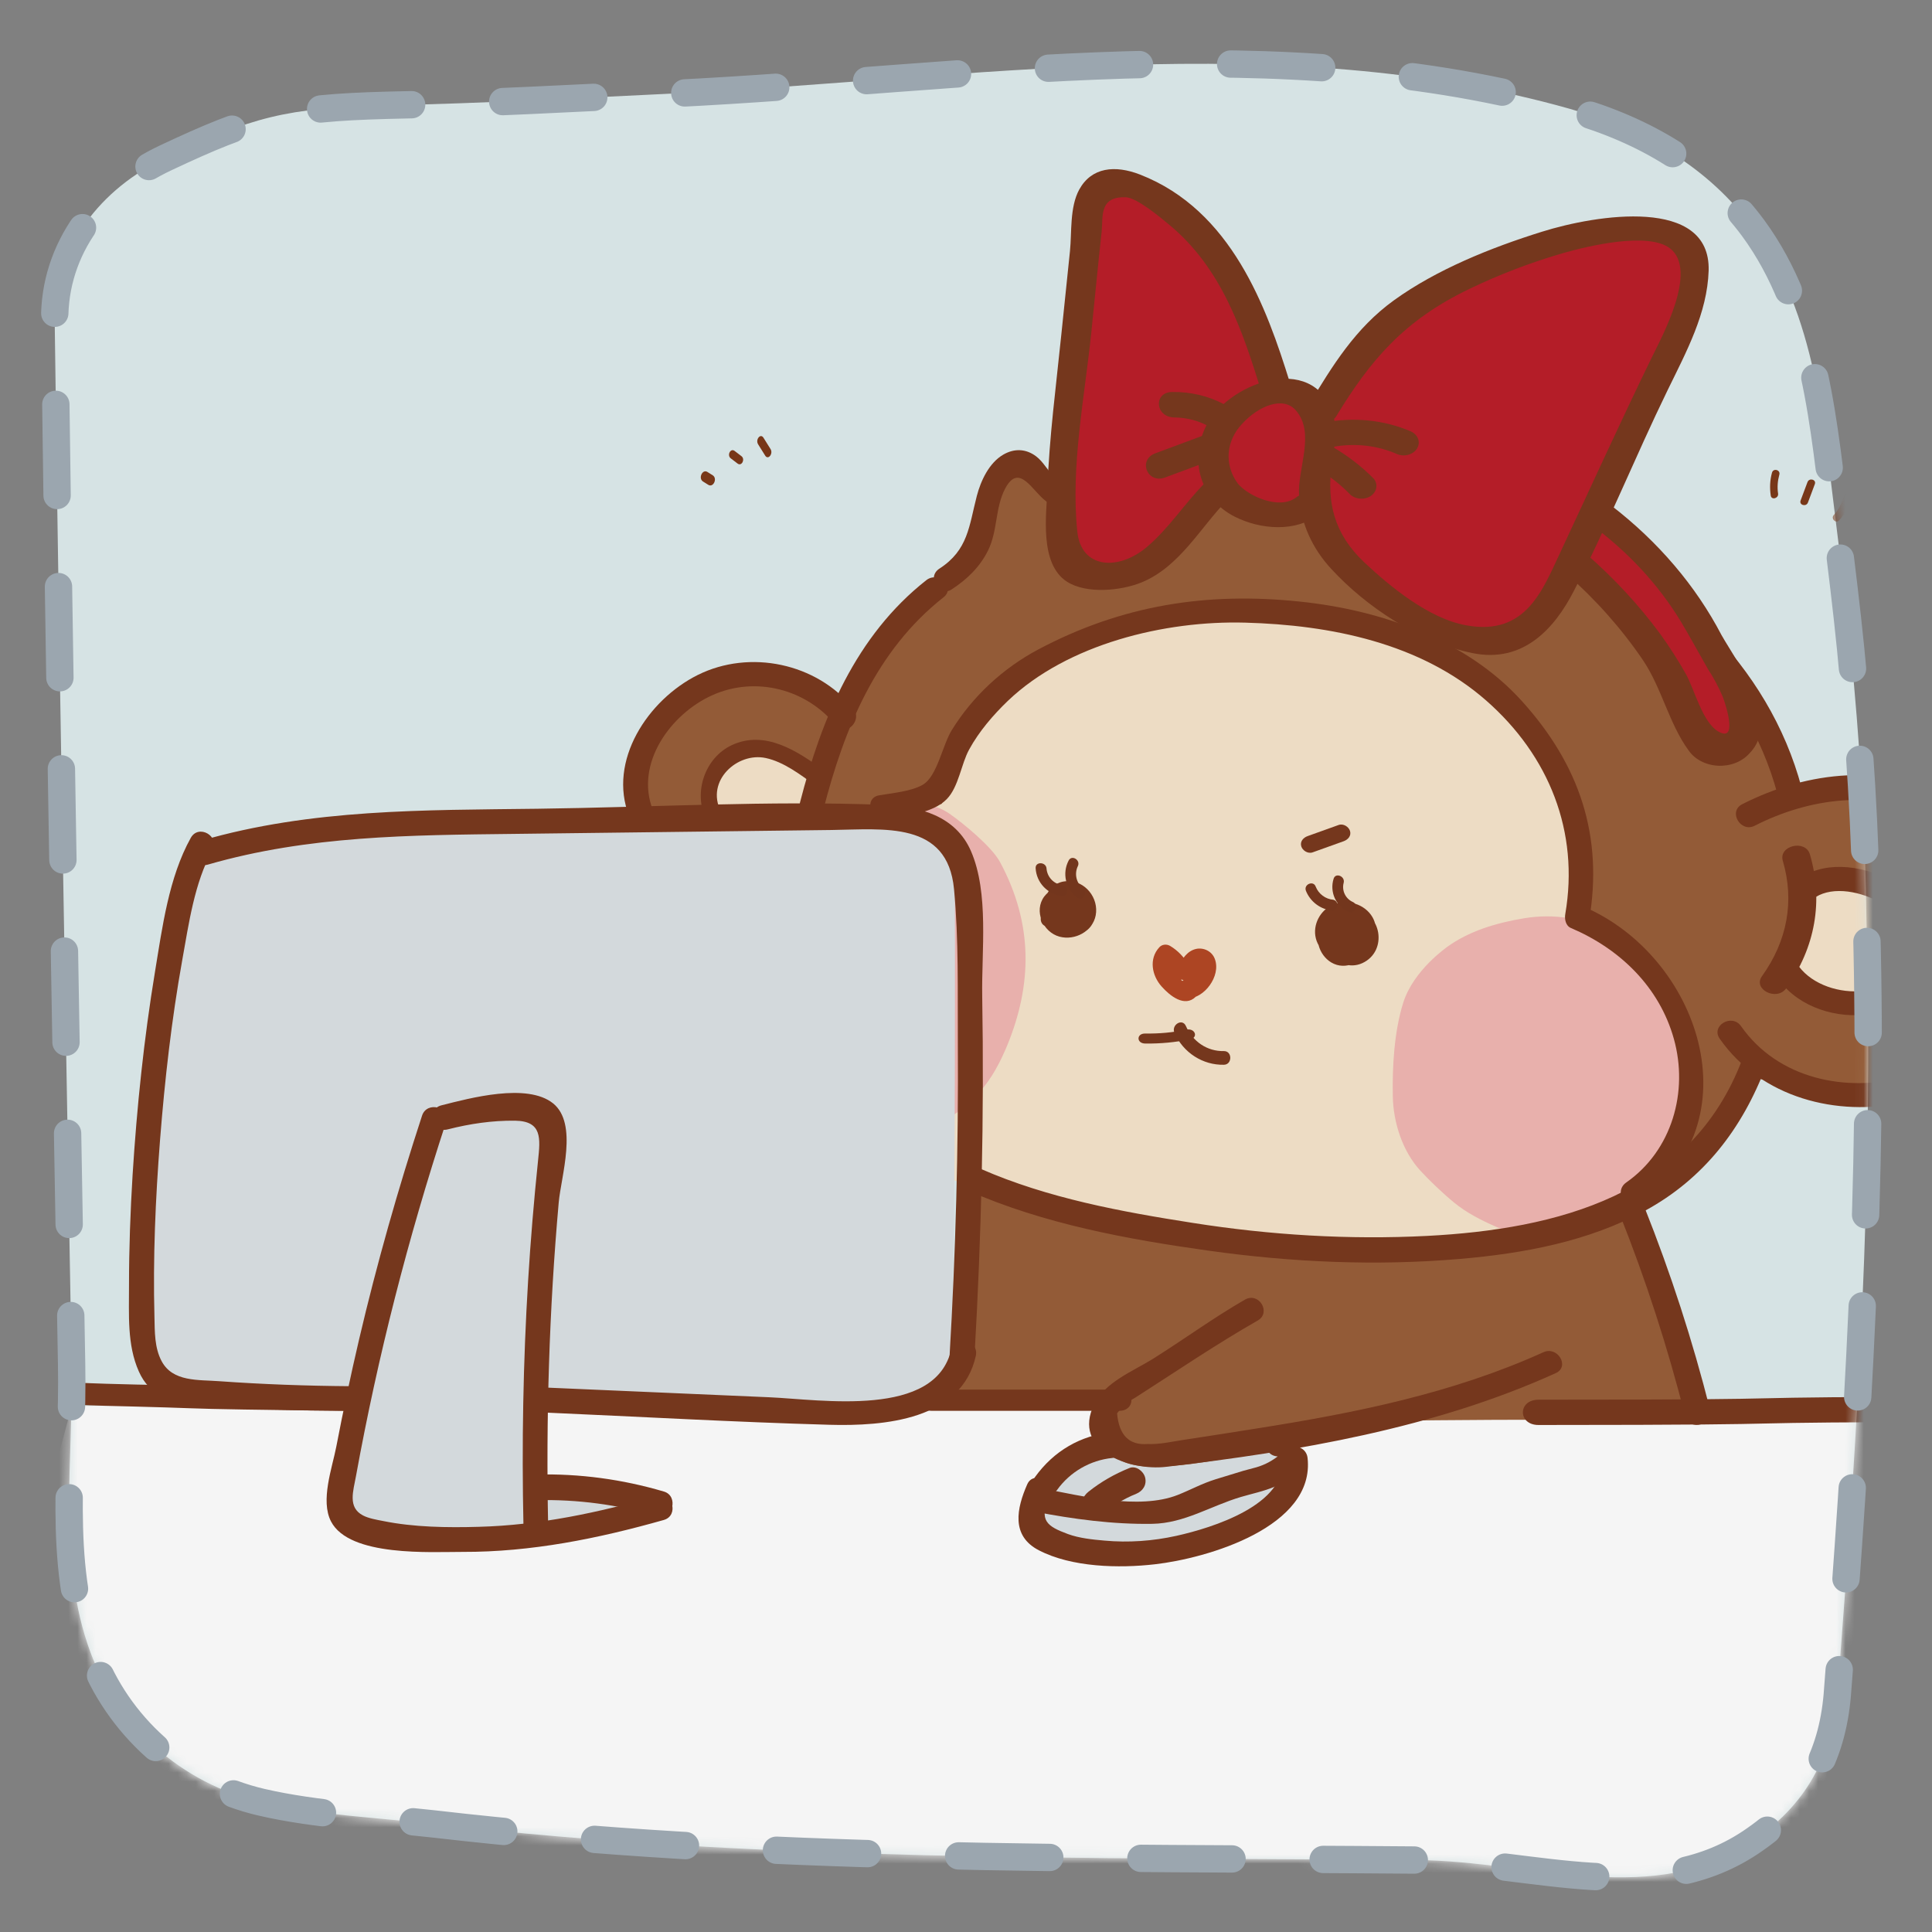 <svg width="212" height="212" viewBox="0 0 212 212" fill="none" xmlns="http://www.w3.org/2000/svg">
<rect x="0" y="0" width="212" height="212" fill="#808080" stroke="none"/>
<path d="M203.071 71.18C202.634 66.822 202.088 62.365 201.542 58.007C200.123 47.012 199.358 34.532 192.371 25.023C187.458 18.387 180.58 14.326 172.282 11.949C140.402 2.935 106.447 8.68 73.802 10.265C63.321 10.76 52.949 11.354 42.468 11.553C31.222 11.85 27.728 12.84 18.23 17.297C11.024 20.665 5.893 27.202 6.002 35.225C6.329 60.879 6.766 86.434 7.203 112.088C7.421 124.667 7.639 137.147 7.858 149.727C8.076 160.127 6.22 171.32 9.932 181.324C12.88 189.248 19.758 195.686 28.711 197.766C34.716 199.152 41.376 199.45 47.599 200.143C83.41 204.303 119.439 203.808 155.468 204.105C168.242 204.204 181.671 209.553 192.589 201.827C198.594 197.667 201.215 192.12 201.651 185.385C203.835 157.453 205.582 129.422 204.817 101.391C204.708 91.287 204.053 81.184 203.071 71.18Z" fill="#D6E3E4"/>
<mask id="mask0_1675_139788" style="mask-type:alpha" maskUnits="userSpaceOnUse" x="6" y="7" width="199" height="199">
<path d="M203.071 71.18C202.634 66.822 202.088 62.365 201.542 58.007C200.123 47.012 199.358 34.532 192.371 25.023C187.458 18.387 180.58 14.326 172.282 11.949C140.402 2.935 106.447 8.68 73.802 10.265C63.321 10.76 52.949 11.354 42.468 11.553C31.222 11.85 27.728 12.84 18.23 17.297C11.024 20.665 5.893 27.202 6.002 35.225C6.329 60.879 6.766 86.434 7.203 112.088C7.421 124.667 7.639 137.147 7.858 149.727C8.076 160.127 6.22 171.32 9.932 181.324C12.88 189.248 19.758 195.686 28.711 197.766C34.716 199.152 41.376 199.45 47.599 200.143C83.41 204.303 119.439 203.808 155.468 204.105C168.242 204.204 181.671 209.553 192.589 201.827C198.594 197.667 201.215 192.12 201.651 185.385C203.835 157.453 205.582 129.422 204.817 101.391C204.708 91.287 204.053 81.184 203.071 71.18Z" fill="#D6E3E4"/>
</mask>
<g mask="url(#mask0_1675_139788)">
<path d="M7.869 154.296C7.869 154.296 164.045 152.884 183.024 153.878C193.503 155.412 205.986 155.238 226 156.127C221.364 161.57 222.431 164.238 218.12 167.44C213.809 170.642 218.12 207.903 218.12 207.903H-6.496L7.869 154.296Z" fill="#F5F5F5"/>
<path d="M109.881 51.858C110.854 50.145 111.975 51.18 113.564 52.363C115.239 53.607 116.397 55.024 118.183 55.75C119.735 56.379 121.472 55.861 123.086 55.406C140.504 50.404 159.942 52.905 175.524 62.156C185.12 67.847 193.607 76.643 195.714 87.594C201.06 86.103 207.256 85.044 212.318 87.335C219.352 90.513 225.215 100.368 222.752 107.686C221.914 110.162 220.313 113.192 218.576 115.151C215.706 118.39 211.468 120.3 207.169 120.817C202.686 121.359 192.93 118.021 192.351 118.329C191.612 118.735 189.21 122.825 188.791 123.552C185.231 129.65 181.363 132.2 175.056 135.39C154.842 140.724 120.388 136.006 109.351 131.682C100.433 127.198 91.219 124.008 89.088 114.264C88.694 112.478 88.583 105.924 87.006 104.988C85.257 103.953 83.766 104.766 81.623 103.694C74.442 100.122 68.172 92.521 69.28 84.576C69.995 79.464 73.234 75.62 78.211 74.253C83.188 72.886 89.162 74.573 93.005 78.035C96.269 71.469 101 64.423 107.183 60.481C107.159 60.481 108.908 53.57 109.881 51.858Z" fill="#935B37"/>
<path d="M203.156 54.624C202.906 55.554 202.451 56.378 201.812 57.097C201.456 57.499 200.87 56.906 201.225 56.51C201.766 55.897 202.141 55.191 202.352 54.406C202.49 53.885 203.294 54.109 203.156 54.624Z" fill="#783718"/>
<path d="M199.143 53.123C198.892 53.795 198.635 54.468 198.385 55.147C198.201 55.642 197.397 55.431 197.581 54.923C197.832 54.25 198.089 53.578 198.339 52.898C198.53 52.404 199.334 52.615 199.143 53.123Z" fill="#783718"/>
<path d="M195.248 52.079C195.064 52.758 195.004 53.457 195.11 54.156C195.189 54.684 194.385 54.908 194.306 54.381C194.181 53.53 194.214 52.692 194.444 51.861C194.589 51.34 195.393 51.558 195.248 52.079Z" fill="#783718"/>
<path d="M83.775 48.032C84.03 48.441 84.292 48.85 84.548 49.268C84.875 49.784 84.292 50.521 83.965 49.997C83.709 49.587 83.447 49.178 83.192 48.76C82.864 48.244 83.447 47.507 83.775 48.032Z" fill="#783718"/>
<path d="M80.605 49.478C80.854 49.673 81.11 49.859 81.359 50.054C81.799 50.39 81.386 51.205 80.939 50.869C80.69 50.675 80.434 50.487 80.185 50.293C79.745 49.957 80.159 49.142 80.605 49.478Z" fill="#783718"/>
<path d="M77.623 51.788C77.82 51.913 78.009 52.038 78.206 52.153C78.758 52.499 78.274 53.546 77.721 53.2C77.525 53.075 77.335 52.95 77.139 52.835C76.594 52.489 77.078 51.442 77.623 51.788Z" fill="#783718"/>
<path d="M101.882 89.067C103.091 89.313 104.555 89.78 105.276 90.383C107.717 92.411 108.913 95.534 110.134 98.472C111.453 101.632 111.355 105.467 111.416 108.897C111.477 112.327 110.403 115.893 107.949 118.265C105.752 120.392 103.152 122.285 100.271 123.269C99.843 123.416 98.195 123.625 97.963 124.019C97.524 124.72 98.159 125.297 98.733 125.9C101.455 128.703 106.35 130.215 110.11 131.26C117.385 133.288 124.038 134.69 131.485 135.956C134.353 136.448 138.003 137.038 140.872 137.53C143.936 138.046 146.658 137.518 149.771 137.653C156.973 137.972 164.078 136.202 171.073 134.444C167.85 133.411 163.529 132.268 162.113 131.285C159.317 129.367 156.278 126.822 155.423 123.527C154.495 119.974 154.324 113.68 155.887 110.36C158.414 104.976 165.116 100.882 170.999 101.546C171.781 101.632 171.878 101.484 173.539 101.841C174.051 101.951 174.527 101.165 174.515 100.636C174.381 96.075 174.747 95.325 174.064 91.514C173.368 87.703 171.329 83.437 169.156 80.683C165.946 76.65 163.065 74.536 158.67 71.868C152.933 68.377 144.095 66.951 137.393 67.27C127.481 67.75 119.729 67.959 112.148 74.388C107.07 78.704 106.191 82.146 103.347 88.194C103.31 88.207 100.967 88.883 101.882 89.067Z" fill="#EDDCC4"/>
<path d="M89.45 88.018C88.709 89.336 88.47 90.86 88.243 92.348C88.055 93.533 87.879 94.718 87.69 95.903C85.918 95.178 83.994 95.311 82.423 94.234C80.851 93.146 78.626 91.695 78.086 89.904C77.683 88.574 77.444 86.264 77.985 84.97C78.274 84.281 80.034 83.567 80.688 83.18C81.53 82.672 82.586 82.672 83.579 82.793C84.522 82.914 85.478 83.144 86.308 83.579C87.69 84.317 88.696 84.595 90.066 85.345L89.45 88.018Z" fill="#EDDCC4"/>
<path d="M198.567 96.688C200.727 96.83 202.886 97.068 205.034 97.389C206.114 97.556 207.206 97.746 208.224 98.138C209.888 98.792 211.34 100.029 212.035 101.622C212.73 103.216 212.618 105.154 211.601 106.569C210.881 107.58 209.788 108.27 208.671 108.852C208.001 109.197 207.306 109.506 206.561 109.685C205.754 109.875 204.897 109.899 204.066 109.827C201.794 109.637 199.572 108.745 197.896 107.259C197.574 106.973 197.251 106.64 197.102 106.248C196.891 105.713 197.003 105.118 197.102 104.56C197.574 102.146 198.045 99.732 198.542 97.318L198.567 96.688Z" fill="#EDDCC4"/>
<path d="M153.959 110.087C152.992 113.213 152.771 116.995 152.833 120.275C152.882 123.195 153.91 126.334 155.843 128.443C156.835 129.524 158.34 130.965 159.601 131.994C160.861 133.023 162.367 133.833 164.312 134.682C165.61 135.248 167.042 135.325 167.825 135.403C169.269 135.557 170.211 135.12 171.643 134.811C174.923 134.116 178.154 132.804 180.602 130.411C181.434 129.588 182.168 128.662 182.878 127.723C183.723 126.617 184.555 125.459 184.983 124.121C185.62 122.179 186.403 120.352 186.048 118.332C185.522 115.297 184.714 112.132 183.405 109.379C182.095 106.627 179.194 103.964 176.661 102.407C173.858 100.696 170.456 100.233 167.25 100.761C164.043 101.288 161.143 102.214 158.805 103.899C158.817 103.912 155.085 106.434 153.959 110.087Z" fill="#E8B0AC"/>
<path d="M87.078 100.778C86.89 104.627 86.89 105.452 87.527 109.733C87.714 111.041 88.737 114.852 89.411 115.982C90.834 118.37 91.582 119.602 93.167 121.901C93.541 122.434 95.226 123.832 95.788 124.162C96.399 124.517 97.123 124.556 97.822 124.581C99.282 124.644 100.929 124.136 102.289 123.565C104.161 122.777 105.646 121.863 107.53 119.78C108.853 118.306 109.789 116.49 110.55 114.648C113.233 108.069 113.42 101.426 109.726 94.58C108.828 92.916 105.745 90.376 104.198 89.296C101.515 87.442 97.709 88.102 94.752 89.487C91.807 90.871 89.561 93.538 88.238 96.561C88.225 96.549 87.177 98.784 87.078 100.778Z" fill="#E8B0AC"/>
<path d="M21.57 93.39C21.57 93.39 13.58 126.714 16.235 150.969C17.459 153.689 17.471 153.861 39.093 154.353C37.796 161.023 35.128 166.585 39.093 167.521C43.057 168.443 54.352 169.465 60.947 168.111C67.542 166.758 70.577 165.084 70.577 165.084C70.577 165.084 64.434 162.881 58.304 163.743C58.732 154.415 58.536 153.738 58.536 153.738L92.37 155.289C92.37 155.289 103.982 156.433 104.435 146.638C104.887 136.842 104.777 96.553 104.777 96.553C104.777 96.553 104.52 87.828 90.094 89.046C75.961 89.28 40.635 89.108 33.17 90.511C25.706 91.914 21.57 93.39 21.57 93.39Z" fill="#D3D9DC"/>
<path d="M105.701 130.016C105.701 130.016 146.194 144.568 178.63 132.395C181.32 138.186 185.733 153.934 186.137 155.873C167.7 155.684 155.364 155.873 155.364 155.873C155.364 155.873 134.799 160.405 130.618 160.719C126.437 161.034 123.307 161.601 121.681 159.322C120.055 157.043 122.622 154.198 122.622 154.198H101.691C101.691 154.198 105.102 151.542 105.261 146.205C105.42 140.867 105.701 130.016 105.701 130.016Z" fill="#935B37"/>
<path d="M121.814 159.159C121.814 159.159 115.405 160.8 114.322 165.211C113.239 169.634 115.965 171.109 119.338 171.073C122.71 171.049 135.156 171.798 139.301 166.483C143.445 161.168 143.221 161.359 141.877 158.695C132.816 160.265 123.855 162.631 121.814 159.159Z" fill="#D3D9DC"/>
<path d="M103.082 62.397C106.242 60.354 106.326 57.738 107.188 54.417C107.619 52.757 108.529 50.798 110.085 49.89C111.294 49.185 112.575 49.233 113.688 50.069C114.514 50.69 114.957 51.658 115.7 52.35C117.052 53.605 118.752 54.047 120.548 54.047C122.26 54.047 122.26 56.711 120.548 56.699C118.477 56.699 116.49 56.233 114.79 55.002C113.281 53.915 111.833 50.69 110.288 53.629C109.187 55.731 109.486 58.252 108.421 60.402C107.523 62.217 106.11 63.579 104.422 64.678C102.974 65.622 101.645 63.316 103.082 62.397Z" fill="#75371D"/>
<path d="M96.469 87.272C97.934 87.016 99.936 86.858 101.23 86.126C102.841 85.224 103.403 81.785 104.44 80.115C106.747 76.383 110.08 73.31 113.937 71.262C123.116 66.397 132.418 64.933 142.696 66.019C151.546 66.945 160.908 70.177 167.011 76.944C173.322 83.931 175.959 91.735 174.372 101.015C174.164 100.502 173.957 99.99 173.749 99.478C186.456 104.892 192.682 123.122 179.816 132.097C178.376 133.096 177.021 130.743 178.449 129.755C183.478 126.244 185.297 119.781 183.673 113.989C182.074 108.282 177.741 104.112 172.382 101.832C171.796 101.588 171.662 100.844 171.76 100.295C173.31 91.272 169.99 82.931 163.081 76.871C155.867 70.542 145.967 68.579 136.641 68.323C127.84 68.079 117.147 70.652 110.592 76.907C108.969 78.468 107.431 80.261 106.344 82.248C105.466 83.846 105.197 86.346 103.891 87.687C102.365 89.26 99.252 89.54 97.202 89.894C95.481 90.186 94.748 87.565 96.469 87.272Z" fill="#75371D"/>
<path d="M87.785 88.057C90.154 78.821 93.9 69.752 101.647 63.662C102.988 62.613 104.898 64.472 103.544 65.533C96.136 71.361 92.643 79.929 90.371 88.76C89.948 90.416 87.362 89.713 87.785 88.057Z" fill="#75371D"/>
<path d="M193.785 116.968C191.183 123.868 186.927 129.367 180.507 132.855C174.256 136.242 167.192 137.542 160.212 138.142C151.007 138.93 141.717 138.517 132.573 137.23C123.672 135.98 114.565 134.305 106.272 130.667C104.679 129.967 106.053 127.568 107.634 128.268C114.966 131.48 123.052 132.967 130.895 134.192C139.383 135.53 148.016 136.055 156.601 135.617C170.779 134.88 185.541 131.18 191.183 116.23C191.803 114.568 194.417 115.293 193.785 116.968Z" fill="#75371D"/>
<path d="M120.464 54.167C136.991 49.27 154.871 49.747 170.587 57.135C183.105 63.009 194.074 72.816 197.701 86.469C198.156 88.167 195.513 88.887 195.058 87.19C191.59 74.183 181.088 65.061 169.197 59.48C154.146 52.409 136.967 52.116 121.178 56.781C119.506 57.282 118.78 54.656 120.464 54.167Z" fill="#75371D"/>
<path d="M91.725 79.602C88.502 75.615 82.901 74.15 78.157 76.288C73.558 78.353 69.647 83.817 71.639 88.872C72.267 90.469 69.671 91.165 69.044 89.581C66.642 83.481 71.12 76.78 76.564 74.066C82.286 71.221 89.613 72.769 93.62 77.717C94.707 79.038 92.811 80.935 91.725 79.602Z" fill="#75371D"/>
<path d="M128.811 107.015C128.459 106.397 128.015 105.962 127.415 105.597C127.806 105.541 128.198 105.484 128.589 105.428C128.054 106.004 128.785 106.748 129.176 107.114C129.346 107.268 129.672 107.675 129.907 107.689C130.05 107.816 130.141 107.746 130.181 107.465C130.363 107.057 130.676 106.762 131.107 106.594C130.507 106.425 129.907 106.243 129.307 106.074C129.724 105.189 130.298 104.333 131.263 104.122C132.085 103.954 132.999 104.375 133.312 105.246C134.003 107.128 132.098 109.599 130.324 109.543C129.085 109.501 129.085 107.423 130.324 107.465C131.042 107.493 131.12 106.748 131.433 106.229C131.433 106.046 131.511 106.032 131.655 106.173C131.577 106.145 131.511 106.187 131.472 106.257C131.329 106.538 131.107 106.819 130.963 107.128C130.507 108.097 129.215 107.563 129.163 106.608C129.098 105.175 130.729 104.628 131.694 105.372C132.999 106.369 132.151 108.448 131.211 109.375C129.985 110.583 128.367 109.262 127.467 108.251C126.397 107.057 126.045 105.218 127.206 103.954C127.506 103.616 128.002 103.574 128.38 103.785C129.254 104.305 129.933 105.021 130.468 105.948C131.133 107.1 129.463 108.153 128.811 107.015Z" fill="#AD4523"/>
<path d="M89.509 86.227C87.88 85.033 85.993 83.593 84.019 83.177C80.909 82.516 77.417 85.669 79.095 89.031C79.638 90.121 78.059 91.094 77.516 90.004C76.011 86.98 77.356 83.138 80.305 81.763C83.945 80.063 87.51 82.412 90.447 84.566C91.385 85.28 90.472 86.941 89.509 86.227Z" fill="#75371D"/>
<path d="M196.733 97.061C201.576 92.07 213.695 97.481 212.377 104.751C210.881 112.993 198.81 113.365 194.869 107.03C193.955 105.579 196.246 104.235 197.148 105.687C199.783 109.922 208.626 110.114 209.73 104.391C210.632 99.724 201.754 95.705 198.608 98.944C197.409 100.18 195.546 98.285 196.733 97.061Z" fill="#75371D"/>
<path d="M198.6 93.741C200.093 98.825 199.208 103.981 196.001 108.447C194.965 109.9 192.297 108.566 193.347 107.113C196.126 103.231 196.927 98.873 195.628 94.455C195.144 92.788 198.102 92.085 198.6 93.741Z" fill="#75371D"/>
<path d="M191.171 88.249C198.263 84.624 207.235 83.534 214.303 87.906C220.224 91.568 223.788 98.671 223.275 105.627C222.055 122.38 197.824 126.985 188.705 113.979C187.704 112.546 190.048 111.175 191.049 112.607C199.166 124.193 221.103 118.731 220.59 103.827C220.395 98.083 217.147 92.449 212.033 89.755C205.905 86.534 198.507 87.563 192.538 90.612C190.988 91.396 189.608 89.045 191.171 88.249Z" fill="#75371D"/>
<path d="M146.108 104.686C144.945 104.117 144.545 102.597 145.087 101.447C145.694 100.177 147.167 99.609 148.485 99.728C151.599 100.006 152.349 104.382 149.48 105.69C146.702 106.946 143.614 103.086 146.017 100.799C148.149 98.776 151.457 101.671 149.739 104.144C148.989 105.228 147.529 105.611 146.431 104.857C145.359 104.117 145.203 102.385 146.341 101.618C147.413 100.905 149.015 101.737 148.886 103.099C148.757 104.382 147.103 105.003 146.185 104.117C145.268 103.245 145.772 101.592 146.935 101.235C148.24 100.838 149.403 102.279 149.041 103.535C148.666 104.857 146.974 105.254 145.979 104.395C144.932 103.496 144.79 101.645 145.488 100.495C146.315 99.12 148.24 98.921 149.442 99.873C150.669 100.852 150.85 102.729 150.049 104.038C149.286 105.307 147.542 105.955 146.211 105.28C144.829 104.593 144.325 102.848 145.048 101.486C145.604 101.817 146.147 102.147 146.702 102.478C146.379 102.954 146.534 103.654 147.064 103.932C147.775 104.302 148.524 103.535 148.679 102.861C148.834 102.134 148.317 101.262 147.568 101.156C146.651 101.024 146.082 102.121 146.689 102.835C148.007 104.355 150.191 102.094 148.408 101.143C147.671 100.746 146.625 100.971 146.315 101.817C146.03 102.61 146.638 103.364 147.452 103.126C148.64 102.782 149.144 104.672 147.956 105.016C146.444 105.452 144.79 104.567 144.389 102.967C144.015 101.473 144.868 99.9 146.211 99.292C147.736 98.604 149.765 99.159 150.617 100.667C151.341 101.949 150.953 103.654 149.868 104.593C147.232 106.854 142.736 103.258 145.152 100.31C147.529 97.401 151.793 100.786 150.294 103.998C149.571 105.558 147.658 106.55 146.082 105.611C144.712 104.791 144.118 102.848 145.035 101.473C145.72 100.429 147.284 101.341 146.689 102.465C146.276 103.245 147.193 103.747 147.826 103.469C148.55 103.152 148.963 101.975 148.253 101.407C147.374 100.706 146.702 101.87 147.09 102.703C147.658 103.906 148.77 102.663 148.098 102.187C147.271 101.592 146.909 102.901 147.374 103.496C147.917 104.17 148.976 104.077 149.338 103.258C149.765 102.279 148.77 101.552 147.904 101.658C147.361 101.724 146.121 102.517 147.064 102.967C148.188 103.535 147.219 105.228 146.108 104.686Z" fill="#75371D"/>
<path d="M147.989 100.069C147.315 99.772 146.774 99.236 146.469 98.565C146.164 97.894 146.116 97.135 146.336 96.431C146.549 95.702 147.65 96.165 147.436 96.894C147.332 97.305 147.377 97.74 147.563 98.121C147.749 98.503 148.063 98.806 148.451 98.978C148.595 99.04 148.71 99.156 148.769 99.301C148.828 99.447 148.827 99.61 148.765 99.754C148.704 99.899 148.588 100.013 148.442 100.072C148.297 100.131 148.134 100.13 147.989 100.069Z" fill="#73361D"/>
<path d="M146.193 99.917C145.56 99.856 144.956 99.621 144.446 99.24C143.936 98.859 143.541 98.345 143.303 97.755C143.021 97.043 144.118 96.579 144.371 97.286C144.528 97.684 144.793 98.03 145.136 98.286C145.48 98.542 145.887 98.696 146.314 98.733C146.455 98.77 146.578 98.857 146.659 98.978C146.741 99.098 146.776 99.245 146.757 99.389C146.739 99.534 146.668 99.667 146.559 99.763C146.45 99.86 146.309 99.913 146.163 99.913L146.193 99.917Z" fill="#73361D"/>
<path d="M143.505 91.739C144.628 91.338 145.766 90.925 146.889 90.525C147.41 90.337 147.999 90.725 148.136 91.176C148.301 91.701 147.931 92.139 147.424 92.315C146.3 92.715 145.163 93.128 144.039 93.529C143.518 93.716 142.929 93.328 142.792 92.878C142.628 92.352 142.998 91.914 143.505 91.739Z" fill="#75371D"/>
<path d="M116.607 99.811C116.411 99.756 116.313 99.95 116.327 100.144C116.369 100.449 116.873 100.644 117.139 100.671C117.419 100.699 117.992 100.644 118.048 100.297C118.104 99.978 117.684 99.825 117.419 99.756C117.251 99.714 116.887 99.672 116.789 99.756C116.789 99.728 116.789 99.686 116.789 99.659C116.803 99.7 116.817 99.742 116.859 99.77C116.873 99.77 116.971 99.811 116.943 99.853C117.251 99.464 116.719 99.228 116.397 99.45C115.838 99.811 116.285 100.63 116.789 100.796C117.377 100.977 118.104 100.616 118.188 99.992C118.272 99.381 117.629 98.465 116.929 98.812C116.341 99.104 116.299 100.186 116.271 100.741C116.173 102.059 114.103 102.059 114.201 100.741C114.327 98.993 114.928 96.773 117.097 96.689C119.084 96.62 120.595 98.549 120.231 100.449C119.895 102.198 117.95 103.238 116.257 102.78C114.425 102.281 113.417 99.936 114.592 98.368C115.712 96.884 118.342 96.925 118.972 98.854C119.517 100.547 118.076 102.434 116.243 101.754C114.341 101.046 114.271 98.34 116.313 97.772C118.006 97.3 120.259 98.451 120.147 100.366C119.993 102.864 116.621 103.377 115.054 101.851C114.271 101.088 114.005 99.908 114.55 98.951C115.068 98.035 116.131 97.522 117.167 97.841C118.426 98.229 117.88 100.214 116.607 99.811Z" fill="#75371D"/>
<path d="M23.309 93.294C21.328 96.856 20.713 101.395 19.999 105.347C18.831 111.874 18.08 118.474 17.563 125.074C17.059 131.54 16.776 138.042 16.948 144.52C16.985 146.13 16.948 147.887 17.736 149.363C18.954 151.657 21.771 151.388 24.035 151.559C28.808 151.901 33.606 152.072 38.392 152.108C40.151 152.12 40.151 154.841 38.392 154.817C32.757 154.78 27.036 154.682 21.426 154.072C18.658 153.767 16.419 153.17 15.238 150.498C13.922 147.558 14.168 144.203 14.156 141.055C14.156 137.005 14.303 132.967 14.549 128.929C15.017 121.463 15.792 114.009 17.01 106.616C17.809 101.785 18.511 96.295 20.934 91.94C21.795 90.391 24.157 91.757 23.309 93.294Z" fill="#75371D"/>
<path d="M48.94 123.155C44.779 135.861 41.453 148.824 39.06 161.985C38.765 163.619 38.139 165.401 39.821 166.285C40.447 166.617 41.331 166.765 42.03 166.9C45.405 167.588 49.087 167.637 52.524 167.539C59.2 167.367 65.705 165.966 72.112 164.147C73.806 163.668 74.53 166.31 72.836 166.789C65.632 168.829 58.28 170.316 50.769 170.291C47.381 170.279 38.348 170.869 36.323 166.949C35.132 164.651 36.458 161.051 36.9 158.753C37.661 154.796 38.495 150.852 39.416 146.92C41.355 138.65 43.675 130.491 46.313 122.418C46.853 120.771 49.492 121.484 48.94 123.155Z" fill="#75371D"/>
<path d="M48.424 121.293C51.584 120.49 57.843 118.797 60.686 121.07C63.455 123.295 61.564 129.066 61.308 131.957C60.259 143.759 59.905 155.598 60.149 167.436C60.185 169.203 57.477 169.203 57.44 167.436C57.245 158.452 57.404 149.456 57.953 140.484C58.221 136.11 58.587 131.735 59.038 127.373C59.295 124.914 59.514 123.011 56.501 122.974C53.999 122.949 51.572 123.307 49.143 123.925C47.447 124.382 46.728 121.725 48.424 121.293Z" fill="#75371D"/>
<path d="M58.843 161.802C63.606 161.689 68.271 162.319 72.851 163.669C74.516 164.161 73.811 166.872 72.134 166.38C67.773 165.094 63.375 164.514 58.843 164.615C57.094 164.652 57.094 161.853 58.843 161.802Z" fill="#75371D"/>
<path d="M22.085 92.249C34.174 88.745 46.509 88.904 58.992 88.745C71.586 88.587 84.341 87.83 96.935 88.318C100.878 88.465 104.858 89.502 106.547 93.396C108.543 97.998 107.693 104.394 107.779 109.313C108.001 122.507 107.693 135.69 106.929 148.86C106.83 150.594 104.082 150.606 104.193 148.86C104.871 137.387 105.179 125.901 105.105 114.415C105.068 108.837 105.216 103.124 104.686 97.57C103.983 90.051 96.984 91.004 91.217 91.077C79.621 91.223 68.025 91.357 56.417 91.504C45.018 91.638 33.854 91.687 22.812 94.873C21.112 95.361 20.385 92.737 22.085 92.249Z" fill="#75371D"/>
<path d="M59.643 152.247C67.902 152.606 76.16 152.964 84.419 153.323C90.109 153.571 102.704 155.649 104.383 148.053C104.771 146.321 107.453 147.051 107.077 148.783C105.523 155.798 97.039 156.515 90.999 156.342C80.547 156.045 70.095 155.451 59.656 154.994C57.863 154.919 57.851 152.173 59.643 152.247Z" fill="#75371D"/>
<path d="M138.012 144.901C133.431 147.513 129.02 150.519 124.584 153.358C123.782 153.788 123.114 154.372 122.579 155.088C122.786 157.485 123.904 158.607 125.921 158.452C127.221 158.511 128.534 158.201 129.797 158.01C132.507 157.605 135.205 157.175 137.915 156.746C148.718 155.04 159.364 152.905 169.353 148.384C170.921 147.668 172.294 149.959 170.714 150.674C157.407 156.71 142.424 159.263 127.95 160.957C124.025 161.422 117.572 159.191 120.064 154.098C121.267 151.641 124.305 150.483 126.504 149.112C129.907 146.977 133.139 144.603 136.627 142.599C138.158 141.752 139.519 144.042 138.012 144.901Z" fill="#75371D"/>
<path d="M180.447 132.471C183.345 139.748 185.722 147.086 187.641 154.658C188.073 156.367 185.353 157.092 184.909 155.383C182.989 147.811 180.613 140.473 177.715 133.197C177.066 131.562 179.799 130.849 180.447 132.471Z" fill="#75371D"/>
<path d="M21.903 152.062C27.727 152.171 28.078 152.27 33.9 152.336C36.003 152.357 38.105 152.39 40.208 152.379C40.576 152.379 40.576 154.811 40.208 154.811C35.727 154.811 31.246 154.735 26.767 154.669C20.922 154.581 20.549 154.483 14.703 154.34C12.544 154.286 10.384 154.242 8.225 154.143C7.854 154.132 7.852 151.689 8.222 151.711C12.783 151.919 17.342 151.974 21.903 152.062Z" fill="#75371D"/>
<path d="M102.228 152.484C109.097 152.484 115.966 152.484 122.835 152.484C124.592 152.484 124.592 154.81 122.835 154.81C115.966 154.81 109.097 154.81 102.228 154.81C100.471 154.82 100.471 152.484 102.228 152.484Z" fill="#75371D"/>
<path d="M218.956 153.266C221.239 153.266 221.239 156.041 218.956 156.041C182.879 156.041 204.914 156.354 168.821 156.366C166.538 156.366 166.538 153.591 168.821 153.591C204.898 153.591 182.863 153.278 218.956 153.266Z" fill="#75371D"/>
<path d="M113.578 162.07C115.644 159.207 118.568 157.507 122.046 157.149C123.835 156.97 123.822 159.82 122.046 159.986C119.639 160.229 117.421 161.508 115.997 163.489C114.939 164.972 112.507 163.553 113.578 162.07Z" fill="#75371D"/>
<path d="M114.256 163.302C118.541 164.132 125.012 165.72 129.247 164.036C130.675 163.47 131.892 162.785 133.408 162.316C134.414 162.003 135.432 161.702 136.438 161.39C136.786 161.293 137.121 161.209 137.469 161.113C138.488 160.872 139.394 160.439 140.202 159.814C138.438 159.718 138.425 157.036 140.202 157.144C142.065 157.252 143.232 158.792 142.549 160.584C141.555 163.182 138.5 163.567 136.165 164.264C132.836 165.251 129.967 167.151 126.452 167.211C122.13 167.283 117.758 166.694 113.535 165.876C111.784 165.551 112.517 162.965 114.256 163.302Z" fill="#75371D"/>
<path d="M115.131 164.25C113.971 166.863 114.894 167.483 117.189 168.334C118.411 168.783 119.895 168.941 121.193 169.051C123.837 169.294 126.506 169.099 129.088 168.528C133.017 167.653 141.274 165.113 140.712 159.985C140.525 158.259 143.294 158.272 143.481 159.985C144.317 167.556 132.493 170.995 126.718 171.651C122.777 172.101 117.6 171.991 113.983 170.108C110.915 168.516 111.564 165.502 112.724 162.865C113.435 161.297 115.829 162.671 115.131 164.25Z" fill="#75371D"/>
<path d="M119.429 163.696C120.815 162.59 122.301 161.748 123.926 161.09C124.631 160.8 125.463 161.406 125.652 162.116C125.866 162.946 125.387 163.63 124.669 163.92C123.284 164.472 122.011 165.289 120.84 166.223C120.235 166.71 119.265 166.315 118.925 165.697C118.497 164.946 118.824 164.183 119.429 163.696Z" fill="#75371D"/>
<path d="M130.128 112.584C130.89 114.307 132.467 115.377 134.298 115.336C135.234 115.322 135.234 116.823 134.298 116.837C131.999 116.892 129.834 115.516 128.872 113.334C128.497 112.459 129.74 111.695 130.128 112.584Z" fill="#75371D"/>
<path d="M130.593 114.042C128.983 114.377 127.331 114.53 125.666 114.509C124.686 114.499 124.686 113.391 125.666 113.411C127.205 113.432 128.703 113.3 130.187 112.984C131.138 112.791 131.53 113.849 130.593 114.042Z" fill="#75371D"/>
<path d="M183.728 26.722C183.728 26.722 163.897 22.267 147.908 40.561C144.854 44.263 143.732 44.013 143.732 44.013C143.732 44.013 141.437 42.01 139.934 42.462C138.522 38.096 132.831 17.164 122.187 20.681C118.929 22.72 118.104 36.289 118.104 36.289C118.104 36.289 115.176 55.136 117.33 60.633C119.484 66.129 131.597 58.525 133.431 53.98C134.546 54.128 136.91 58.838 143.276 55.599C144.845 55.293 145.077 55.608 145.077 55.608C145.077 55.608 147.041 67.826 160.033 69.43C165.119 69.82 169.78 67.923 173.026 62.407C173.578 61.621 182.938 69.995 186.147 79.98C187.917 82.533 191.335 83.542 190.996 77.942C190.075 72.381 182.358 61.285 175.934 56.628C176.74 53.165 185.263 34.877 185.263 34.877C185.263 34.877 188.101 28.27 183.728 26.722Z" fill="#B41D28"/>
<path d="M143.664 44.347C146.178 40.197 148.701 36.018 152.969 32.944C157.606 29.6 163.523 27.198 169.208 25.425C175.174 23.553 187.713 21.545 187.491 29.689C187.345 34.37 185.056 38.574 182.98 42.833C179.428 50.131 176.411 57.645 172.688 64.868C170.618 68.892 167.194 72.819 161.568 71.663C155.628 70.448 149.827 66.488 146.132 62.483C143.973 60.178 142.72 57.357 142.549 54.416C142.339 51.417 144.385 47.534 142.187 45.022C140.829 43.457 138.129 44.485 136.274 46.536C135.414 47.45 134.908 48.566 134.826 49.732C134.744 50.897 135.089 52.055 135.815 53.047C136.904 54.401 140.375 56.006 142.23 54.582C143.779 53.361 146.273 55.213 144.702 56.435C142.213 58.434 138.292 58.115 135.497 56.699C131.59 54.706 130.644 50.521 132.201 47.047C134.424 42.061 144.124 38.471 146.259 45.436C146.819 47.277 146.378 49.169 146.13 50.977C145.581 55.109 146.353 58.555 149.724 61.726C152.479 64.312 156.786 67.902 160.923 68.621C167.468 69.804 169.285 64.699 171.256 60.521C174.588 53.393 177.829 46.242 181.286 39.154C182.366 36.929 186.373 29.654 183.243 27.246C180.827 25.409 174.224 27.005 171.603 27.749C168.003 28.788 164.527 30.115 161.222 31.711C154.031 35.161 150.342 39.568 146.619 45.688C146.412 46.006 146.068 46.244 145.659 46.351C145.249 46.459 144.807 46.428 144.425 46.264C144.043 46.102 143.751 45.819 143.61 45.477C143.469 45.135 143.491 44.76 143.67 44.431L143.664 44.347Z" fill="#75371D"/>
<path d="M138.391 42.899C136.381 36.46 134.134 29.473 128.271 24.637C127.356 23.881 124.75 21.689 123.543 21.649C120.563 21.533 121.055 23.816 120.889 25.377C120.485 29.062 120.137 32.744 119.755 36.428C119.021 43.59 117.475 51.129 118.212 58.317C118.635 62.454 122.746 62.633 125.822 60.042C128.252 57.999 129.971 55.265 132.168 53.047C133.539 51.658 136 53.511 134.64 54.9C131.733 57.856 129.493 62.132 125.33 63.882C123.055 64.832 119.238 65.208 117.086 63.834C114.01 61.863 114.839 56.37 114.932 53.617C115.134 47.998 115.885 42.351 116.454 36.769L117.408 27.558C117.618 25.51 117.367 22.737 118.424 20.803C119.776 18.34 122.354 18.093 125.079 19.148C135.152 23.064 138.985 33.745 141.541 41.987C142.083 43.725 138.955 44.636 138.413 42.898L138.391 42.899Z" fill="#75371D"/>
<path d="M174.084 60.809C177.135 63.472 179.844 66.402 182.165 69.549C183.188 70.963 184.124 72.422 184.968 73.918C185.938 75.615 186.791 79.254 188.563 80.274C190.646 81.456 189.485 77.674 189.061 76.509C188.604 75.423 188.042 74.371 187.382 73.362C186.387 71.629 185.446 69.874 184.421 68.17C181.972 64.138 178.638 60.54 174.596 57.567C172.999 56.379 175.204 54.282 176.801 55.471C181.96 59.443 186.081 64.284 188.901 69.684C190.743 72.944 195.538 79.079 191.927 82.716C191.521 83.157 190.994 83.507 190.39 83.735C189.787 83.963 189.127 84.061 188.469 84.021C187.811 83.982 187.175 83.805 186.617 83.507C186.059 83.21 185.597 82.8 185.271 82.315C183.144 79.397 182.339 75.485 180.28 72.433C177.93 68.978 175.09 65.779 171.823 62.909C170.374 61.619 172.556 59.505 174.029 60.812L174.084 60.809Z" fill="#75371D"/>
<path d="M145.238 46.385C148.47 45.727 151.87 46.068 154.827 47.344C155.202 47.518 155.482 47.809 155.608 48.156C155.734 48.502 155.696 48.876 155.503 49.2C155.31 49.523 154.976 49.771 154.571 49.891C154.167 50.011 153.724 49.994 153.335 49.843C151.179 48.882 148.692 48.594 146.308 49.031C144.247 49.418 143.167 46.773 145.238 46.385Z" fill="#75371D"/>
<path d="M146.039 48.93C147.811 49.941 149.403 51.161 150.767 52.554C151.004 52.864 151.088 53.24 151.003 53.602C150.917 53.965 150.667 54.285 150.307 54.494C149.938 54.694 149.493 54.765 149.064 54.693C148.635 54.621 148.255 54.412 148.005 54.109C146.994 53.08 145.815 52.178 144.503 51.431C144.122 51.255 143.835 50.964 143.699 50.615C143.564 50.266 143.591 49.886 143.774 49.553C143.976 49.223 144.324 48.973 144.741 48.857C145.158 48.74 145.613 48.768 146.006 48.932L146.039 48.93Z" fill="#75371D"/>
<path d="M132.751 46.847C131.606 46.184 130.255 45.822 128.867 45.806C126.745 45.795 126.527 43.002 128.67 43.012C130.656 42.989 132.607 43.452 134.287 44.346C134.67 44.522 134.96 44.815 135.095 45.166C135.231 45.517 135.203 45.899 135.016 46.233C134.814 46.564 134.466 46.814 134.048 46.928C133.63 47.043 133.175 47.013 132.784 46.845L132.751 46.847Z" fill="#75371D"/>
<path d="M133.226 50.397L127.843 52.397C125.884 53.116 124.835 50.459 126.773 49.742L132.155 47.742C134.115 47.023 135.163 49.679 133.226 50.397Z" fill="#75371D"/>
</g>
<path d="M203.071 71.18C202.634 66.822 202.088 62.365 201.542 58.007C200.123 47.012 199.358 34.532 192.371 25.023C187.458 18.387 180.58 14.326 172.282 11.949C140.402 2.935 106.447 8.68 73.802 10.265C63.321 10.76 52.949 11.354 42.468 11.553C31.222 11.85 27.728 12.84 18.23 17.297C11.024 20.665 5.893 27.202 6.002 35.225C6.329 60.879 6.766 86.434 7.203 112.088C7.421 124.667 7.639 137.147 7.858 149.727C8.076 160.127 6.22 171.32 9.932 181.324C12.88 189.248 19.758 195.686 28.711 197.766C34.716 199.152 41.376 199.45 47.599 200.143C83.41 204.303 119.439 203.808 155.468 204.105C168.242 204.204 181.671 209.553 192.589 201.827C198.594 197.667 201.215 192.12 201.651 185.385C203.835 157.453 205.582 129.422 204.817 101.391C204.708 91.287 204.053 81.184 203.071 71.18Z" stroke="#9BA6AF" stroke-width="3" stroke-linecap="round" stroke-linejoin="round" stroke-dasharray="10 10"/>
<path d="M118.21 98.49C117.591 98.04 117.155 97.382 116.981 96.637C116.807 95.892 116.906 95.109 117.261 94.431C117.606 93.751 118.611 94.378 118.266 95.058C118.074 95.466 118.026 95.926 118.128 96.364C118.231 96.802 118.478 97.193 118.83 97.474C119.439 97.923 118.828 98.942 118.21 98.49Z" fill="#73361D"/>
<path d="M116.536 98.31C115.772 98.23 115.062 97.88 114.531 97.324C114.001 96.769 113.686 96.043 113.641 95.276C113.594 94.512 114.776 94.566 114.835 95.291C114.868 95.747 115.056 96.177 115.368 96.511C115.68 96.845 116.096 97.062 116.549 97.126C117.305 97.212 117.295 98.386 116.536 98.31Z" fill="#73361D"/>
</svg>
